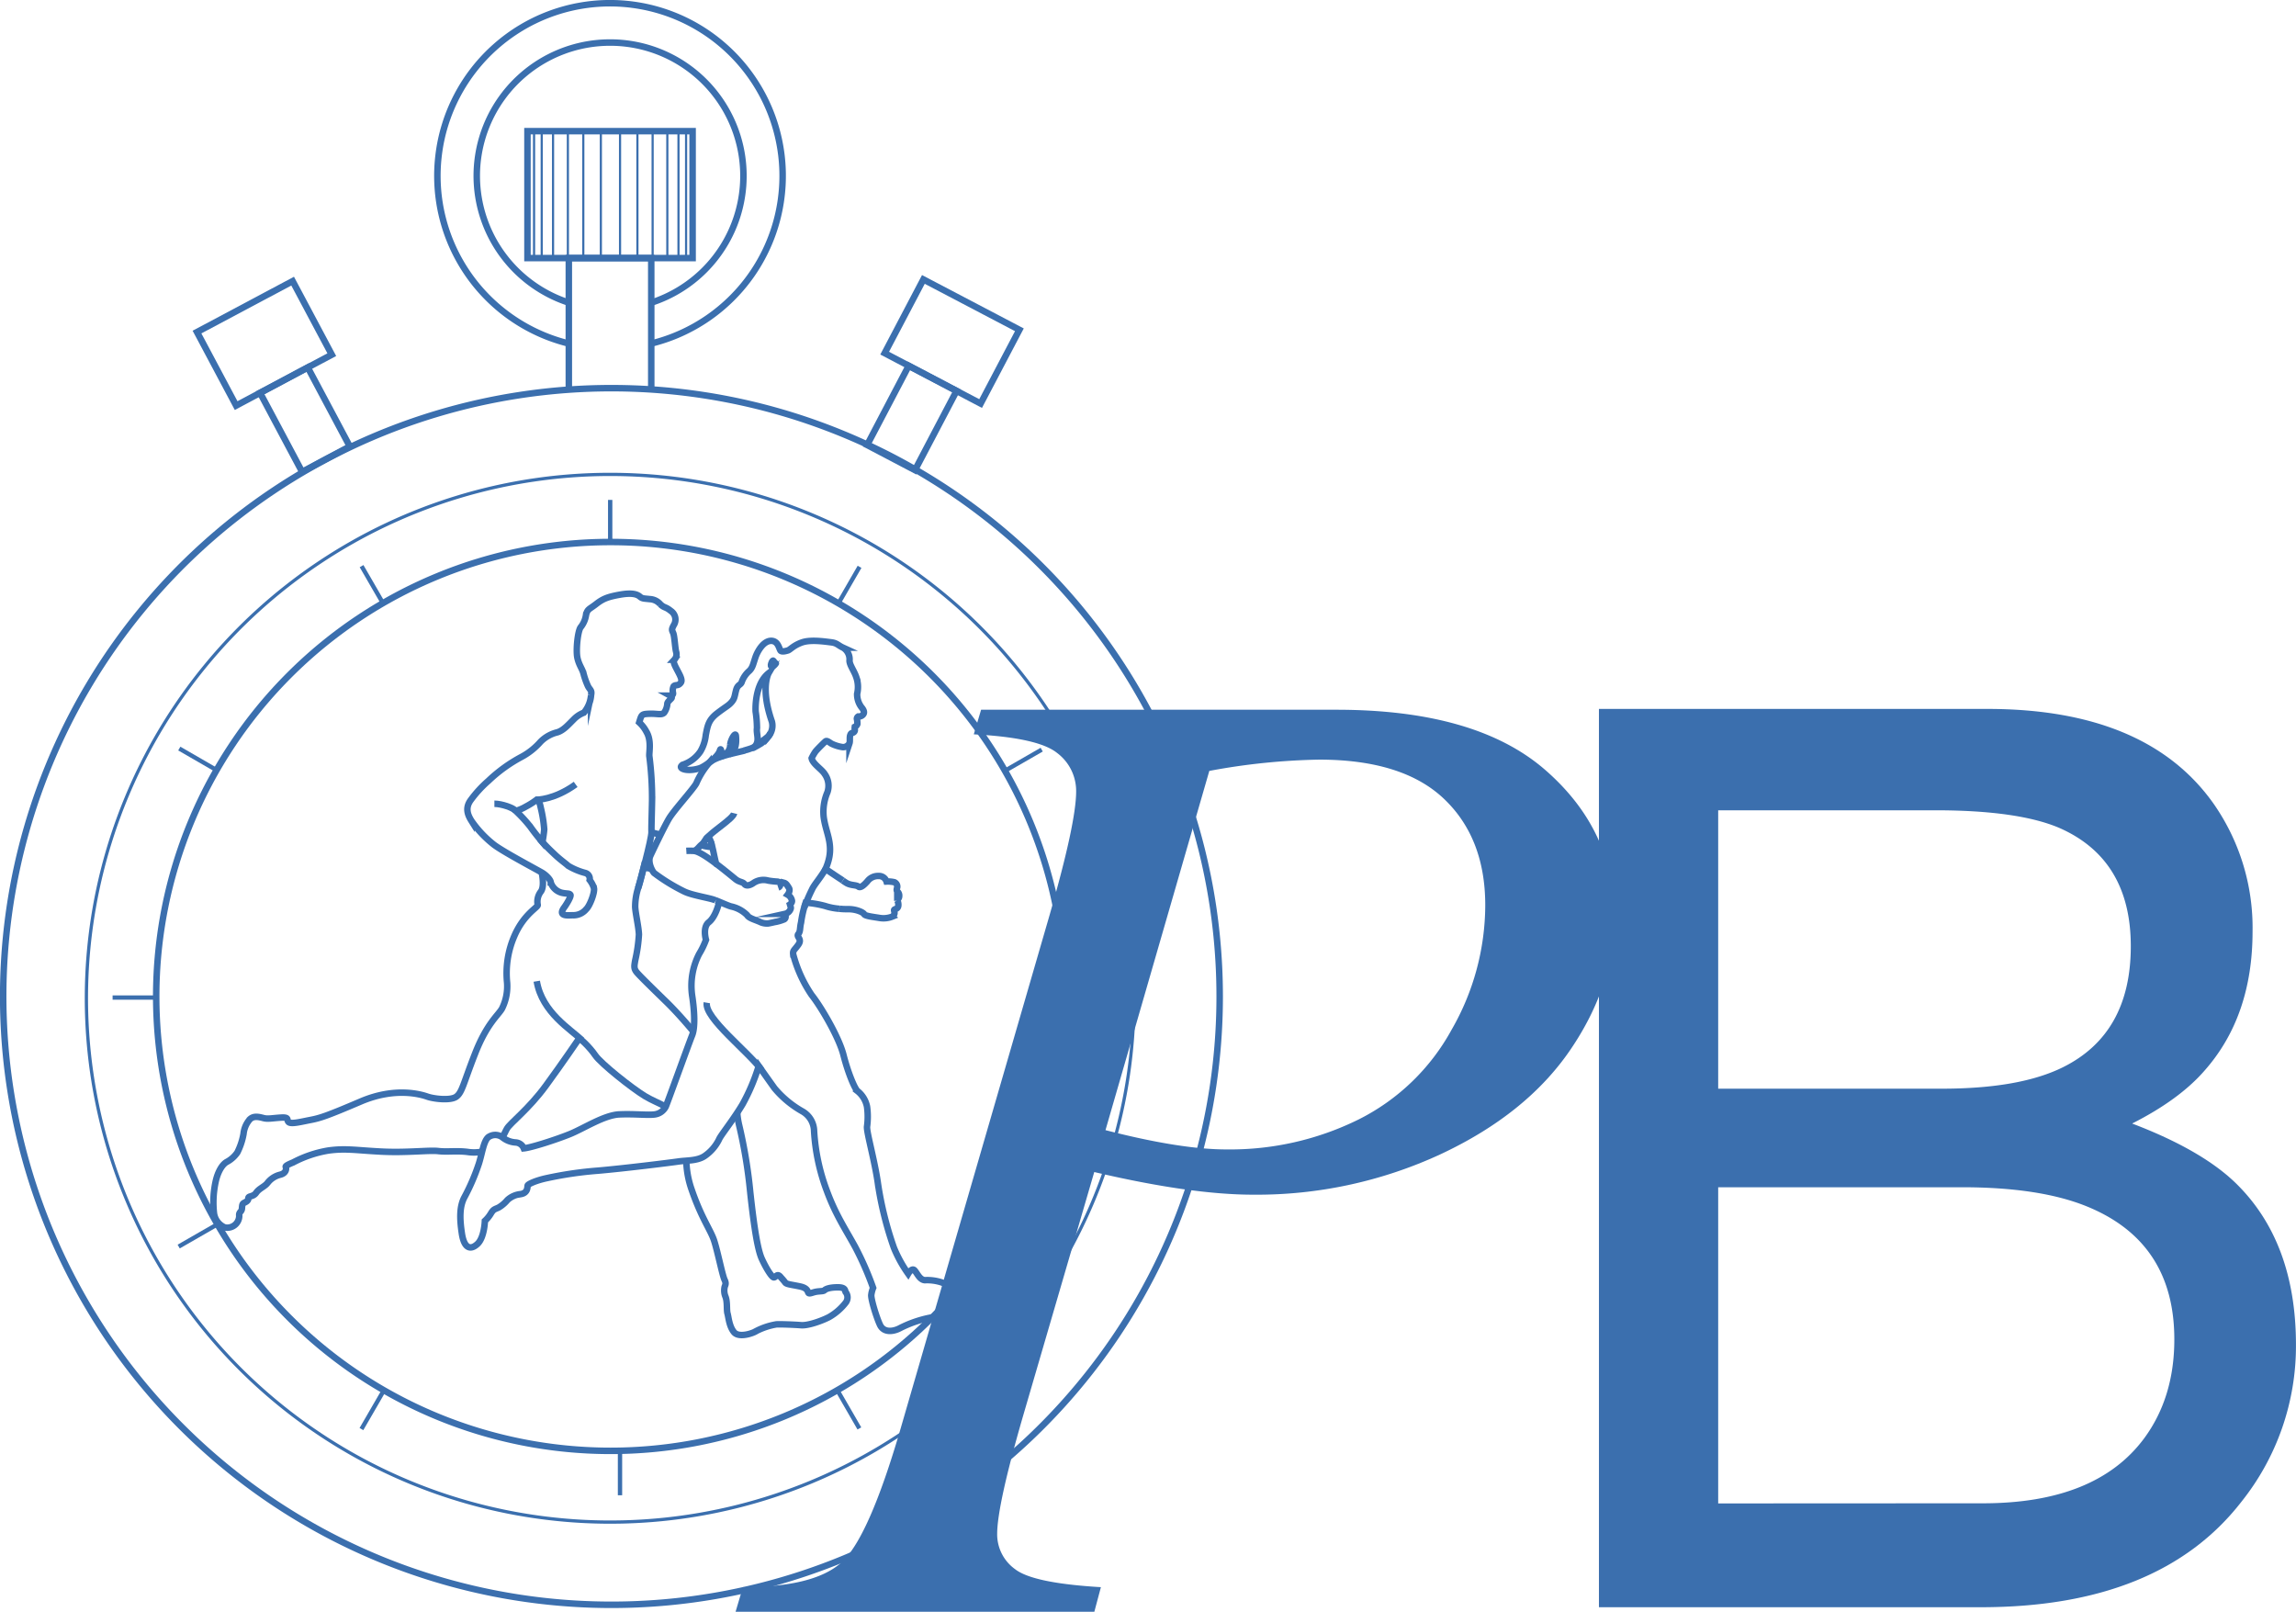 <?xml version="1.0" encoding="UTF-8"?> <svg xmlns="http://www.w3.org/2000/svg" id="aw" viewBox="0 0 531.19 372.84"><defs><style>.cls-1,.cls-2,.cls-3,.cls-4,.cls-5,.cls-6{fill:none;}.cls-2,.cls-3,.cls-4,.cls-5,.cls-6{stroke:#3b6fae;}.cls-2{stroke-width:0.75px;}.cls-3,.cls-6{stroke-width:1.5px;}.cls-4{stroke-width:0.5px;}.cls-6{stroke-miterlimit:10;}.cls-7{fill:#3b6fae;}</style></defs><path class="cls-1" d="M242.7,196.79l-47.3,17.54a105.12,105.12,0,1,0,155.79.48l-28.28-18Z" transform="translate(-131.82 -54.36)"></path><path class="cls-2" d="M394.17,285.28A121.18,121.18,0,1,1,273,164.1,121.19,121.19,0,0,1,394.17,285.28Z" transform="translate(-131.82 -54.36)"></path><path class="cls-3" d="M414,284.86A140.72,140.72,0,1,1,273.28,144.15,140.72,140.72,0,0,1,414,284.86Z" transform="translate(-131.82 -54.36)"></path><polyline class="cls-3" points="131.6 90.13 131.6 59.7 150.67 59.7 150.67 90.08"></polyline><rect class="cls-3" x="122.03" y="30.34" width="38.21" height="29.36"></rect><rect class="cls-3" x="332.43" y="144.79" width="20.7" height="12.5" transform="translate(-82.11 329.97) rotate(-62.3)"></rect><polygon class="cls-3" points="226.87 93.35 204.67 81.69 213.63 64.64 235.84 76.29 226.87 93.35"></polygon><rect class="cls-3" x="196.12" y="141.09" width="12.5" height="20.7" transform="translate(-179.25 58.5) rotate(-28.03)"></rect><rect class="cls-3" x="180.45" y="124.17" width="25.07" height="19.27" transform="translate(-172.06 52.01) rotate(-28.03)"></rect><line class="cls-4" x1="123.56" y1="30.34" x2="123.56" y2="59.7"></line><line class="cls-4" x1="139.01" y1="30.34" x2="139.01" y2="59.7"></line><line class="cls-4" x1="134.95" y1="30.34" x2="134.95" y2="59.7"></line><line class="cls-4" x1="131.38" y1="30.34" x2="131.38" y2="59.7"></line><line class="cls-4" x1="127.95" y1="30.34" x2="127.95" y2="59.7"></line><line class="cls-4" x1="125.33" y1="30.34" x2="125.33" y2="59.7"></line><line class="cls-4" x1="158.73" y1="30.34" x2="158.73" y2="59.7"></line><line class="cls-4" x1="143.45" y1="30.34" x2="143.45" y2="59.7"></line><line class="cls-4" x1="147.47" y1="30.34" x2="147.47" y2="59.7"></line><line class="cls-4" x1="150.99" y1="30.34" x2="150.99" y2="59.7"></line><line class="cls-4" x1="154.39" y1="30.34" x2="154.39" y2="59.7"></line><line class="cls-4" x1="156.97" y1="30.34" x2="156.97" y2="59.7"></line><path class="cls-3" d="M263.42,133.83a39.94,39.94,0,1,1,19.06,0m0-9.45A30.84,30.84,0,0,0,273,64.2h0a30.84,30.84,0,0,0-9.54,60.18" transform="translate(-131.82 -54.36)"></path><path class="cls-3" d="M378.2,284.86A105.12,105.12,0,1,1,273.08,179.74,105.13,105.13,0,0,1,378.2,284.86Z" transform="translate(-131.82 -54.36)"></path><path class="cls-5" d="M275.26,390v10.25" transform="translate(-131.82 -54.36)"></path><line class="cls-5" x1="141.17" y1="115.64" x2="141.17" y2="125.38"></line><line class="cls-5" x1="50.3" y1="283.21" x2="41.34" y2="288.36"></line><line class="cls-5" x1="241" y1="173.41" x2="232.52" y2="178.29"></line><line class="cls-5" x1="88.81" y1="321.62" x2="83.62" y2="330.58"></line><line class="cls-5" x1="198.86" y1="131.12" x2="193.99" y2="139.55"></line><line class="cls-5" x1="36.14" y1="230.76" x2="26.05" y2="230.76"></line><line class="cls-5" x1="256.29" y1="230.76" x2="246.38" y2="230.76"></line><line class="cls-5" x1="88.59" y1="139.51" x2="83.65" y2="130.96"></line><line class="cls-5" x1="198.82" y1="330.43" x2="193.73" y2="321.61"></line><line class="cls-5" x1="50.1" y1="178.14" x2="41.48" y2="173.16"></line><line class="cls-5" x1="240.88" y1="288.33" x2="232.18" y2="283.3"></line><path class="cls-6" d="M304.05,228c-3.09.75-7,1.49-8.32,3a18.36,18.36,0,0,0-2.78,4.48c-.42,1.07-5.23,6.3-6.4,8.32s-3.63,7.15-4.27,8.54.32,3.31.85,3.95a42.88,42.88,0,0,0,6.94,4.27c2,1,6.62,1.6,7.36,2.13" transform="translate(-131.82 -54.36)"></path><path class="cls-6" d="M326,264.58a14.08,14.08,0,0,1-3.3-.65,23.45,23.45,0,0,0-4.49-.75,25.51,25.51,0,0,0-1.06,4.59c-.32,1.28-.11,2-.64,2.67s1,1.07,0,2.46-1.28,1.28-1.18,2.24a30.64,30.64,0,0,0,4.27,9.39c2.13,2.67,6.3,9.71,7.36,13.87s2.56,7.68,3.21,8.32a6.12,6.12,0,0,1,2.24,3.64,16.89,16.89,0,0,1,0,4.63c-.11,1.34,1.81,7.95,2.56,13.4A80,80,0,0,0,338.63,343a29.72,29.72,0,0,0,3.3,6s.86-1.49,1.5-.75,1.17,2.14,2.35,2.25a10.73,10.73,0,0,1,3.94.53c1.5.64,2.67.11,3.95,0s3.1-1.6,4.59-1.07a2.19,2.19,0,0,1,1.39,3.1c-.54,1.28-3,2.56-4.91,3.73S352,358.37,348,359a26.85,26.85,0,0,0-8.11,2.67c-1.5.75-3.63,1-4.49-.85s-2.13-6.09-2-6.94a6.56,6.56,0,0,1,.42-1.6,71.57,71.57,0,0,0-4.16-9.5c-2.35-4.27-4.59-7.57-6.61-13.12A46.94,46.94,0,0,1,320.16,316a5.34,5.34,0,0,0-2.77-4.59,23.31,23.31,0,0,1-6.4-5.34c-1.6-2.24-3.63-5.12-3.63-5.12a46.07,46.07,0,0,1-3.75,8.86c-2.23,3.73-5.11,7.25-5.43,8.11a10,10,0,0,1-3.31,3.84c-1.7,1.17-4.16,1-6.08,1.28s-12.54,1.6-18.7,2.13a86.92,86.92,0,0,0-11.71,1.71c-2.56.54-4.38,1.39-4.48,1.71s.1,1.71-1.6,2a5.24,5.24,0,0,0-3.1,1.38,7.82,7.82,0,0,1-2,1.71c-.85.43-1.17.32-1.81,1.39a7.53,7.53,0,0,1-1.39,1.71s-.11,3.84-1.71,5.33-3.09,1.07-3.62-2.45-.54-6.3.64-8.43a48.93,48.93,0,0,0,3.3-7.69c.75-2.34,1.07-5.12,2.14-6.08a2.73,2.73,0,0,1,3.31,0,5.41,5.41,0,0,0,3.09,1.18A2.17,2.17,0,0,1,253,320c1.76-.16,7.45-2,10.65-3.29s7.92-4.4,11.44-4.56,6.64.24,8.25,0a3.34,3.34,0,0,0,2.48-1.75c.24-.41,5.39-14.73,6.13-16.55s.54-5.65,0-9.18a16.11,16.11,0,0,1,1.6-9.6,18.44,18.44,0,0,0,1.6-3.31s-.85-2.88.64-4.05,2.24-3.95,2.35-4.49" transform="translate(-131.82 -54.36)"></path><path class="cls-6" d="M326.8,258.06c.34.23.63.42.83.54,1.07.64,2.25.42,2.78.85s1.49-.53,2.13-1.28A3.08,3.08,0,0,1,335.1,257a1.82,1.82,0,0,1,1.82,1.28,6.53,6.53,0,0,1,1.84.17,1.1,1.1,0,0,1,.64,1.11c-.08.41-.22.73,0,1a1.23,1.23,0,0,1,.45,1.08c0,.68-.48.76-.44,1a2.14,2.14,0,0,1,.23,1.28c-.12.76-.83.68-.95.92s.45.91-.41,1.54a5.51,5.51,0,0,1-3,.32c-1.28-.22-3.31-.43-3.52-.86s-1.82-1.17-3.63-1.17c-.69,0-1.42,0-2.14-.1" transform="translate(-131.82 -54.36)"></path><path class="cls-6" d="M311.86,259.66a.7.7,0,0,0-.16-1.36,18.65,18.65,0,0,1-2.15-.24,4.13,4.13,0,0,0-3.31.49c-.82.61-1.76.87-2.19.31s-1.13-.36-2.12-1.17c-5-4.11-8.2-6.46-9.68-6.5a12.3,12.3,0,0,0-1.65,0" transform="translate(-131.82 -54.36)"></path><path class="cls-6" d="M297.43,262.65c.71.24,2.87,1.24,3.55,1.4a7.41,7.41,0,0,1,3.69,2c.38.68,1.64,1,2.86,1.52a3.8,3.8,0,0,0,2,.41c.55-.09,1.46-.31,1.46-.31a9.93,9.93,0,0,0,2.27-.65c.59-.36.18-1.26.18-1.26a1.77,1.77,0,0,0,1.32-1.24c.16-.79-.8-.58-.8-.58s1.09-.4,1.09-1.16a2,2,0,0,0-1-1.45s.71-.89.29-1.56-.64-1.06-1.13-1.19a2.72,2.72,0,0,0-1-.06" transform="translate(-131.82 -54.36)"></path><path class="cls-6" d="M300.6,228.8s1.86-.46,1.47-4.23c-.1-1-1.26,1-1.31,2.08a2.45,2.45,0,0,1-.95,2,1.89,1.89,0,0,1-1,.64s-.12-2.38-.44-1.33c-.49,1.66-3.73,3.82-4.67,4.11-3.12,1-5.48-.1-3.75-.86a7.89,7.89,0,0,0,3.9-3,9.21,9.21,0,0,0,1.25-3.8c.43-2.19.62-3.5,2.67-5.07s2.56-1.71,3.3-2.56.68-1.38,1.05-2.77,1.12-1.12,1.34-2a6.16,6.16,0,0,1,1.74-2.48c.75-.75.84-1.48,1.38-3.08s1.94-3.85,3.65-3.85,1.86,2.06,2.23,2.32,1.12.06,1.65-.1,1.29-1.18,3.31-1.87,5.39-.16,6.73,0,1.54.69,2.72,1.23a3.17,3.17,0,0,1,1.49,3c0,1,1.07,2.35,1.55,3.79a6.84,6.84,0,0,1,.21,3.9,5,5,0,0,0,1,3.09c.69.8.74,1.39.26,1.82a1.28,1.28,0,0,1-1,.32.62.62,0,0,0-.32.53,4.86,4.86,0,0,1,.11,1.23,1.15,1.15,0,0,1-.59.64,1.67,1.67,0,0,0,0,.58.66.66,0,0,1-.38.75c-.32.11-.53.11-.69.64s0,1.34-.16,1.82a1.64,1.64,0,0,1-1.55.9,8.61,8.61,0,0,1-2.61-.8c-.53-.32-1.07-.8-1.39-.53s-2,1.92-2.35,2.4a11,11,0,0,0-.85,1.49c.21,1.28,2.35,2.56,3,3.63a4.66,4.66,0,0,1,.64,4.27,11.43,11.43,0,0,0-.86,5.68c.43,3.35,2,5.74,1.29,9.37a12.38,12.38,0,0,1-.86,2.66s2.47,1.7,4,2.67" transform="translate(-131.82 -54.36)"></path><path class="cls-6" d="M311.29,207.82c-.53-.27-.51-1.18-.94-.22s0,1.27.58.68S311.29,207.82,311.29,207.82Z" transform="translate(-131.82 -54.36)"></path><path class="cls-6" d="M309.64,210.09c-2.83,2.24-3.09,7-3,8.86a26.6,26.6,0,0,1,.31,3.82c-.22,1.51.83,3.11-.73,4.49-.67.59,3.42-2.6,3.42-2.6a3.81,3.81,0,0,0,.75-3.41C307.68,213.46,309.64,210.09,309.64,210.09Z" transform="translate(-131.82 -54.36)"></path><path class="cls-6" d="M295.86,248.17c-.36-.63-1.12,1-1.52,1.44s.64.48,1.52.64S296.5,249.29,295.86,248.17Z" transform="translate(-131.82 -54.36)"></path><path class="cls-6" d="M284.64,247.41s-2-.35-2.08-.67.06-3.91.12-7.39a76.74,76.74,0,0,0-.61-9.93c-.18-.81.6-3.62-.71-5.81a7.91,7.91,0,0,0-1.66-2.14c.56-1.81.51-1.93,2.37-2s2.79.38,3.41-.25a4.06,4.06,0,0,0,.73-2.14c.12-.51.88-1,1-1.28s-.32-.52-.32-.52.77,0,.63-.66a2.37,2.37,0,0,1,.14-1.48c.35-.43.9-.12,1.39-.56s.7-.81-.17-2.49-1.43-2.55-1.05-3.11a1.88,1.88,0,0,0,.43-1.8c-.25-.74-.37-3.6-.68-4.35s-.44-.8.12-1.86a2.4,2.4,0,0,0-.68-3.29c-1.3-1.06-1.47-.62-2.44-1.55a3.41,3.41,0,0,0-2.46-1.18c-1.22-.15-1.68-.07-2.24-.56s-1.65-1-4.63-.47-4,1-5.56,2.21-2,1.11-2.3,2.54a5.85,5.85,0,0,1-1.24,2.8c-.68.93-1.12,5.35-.75,7.05s1.12,2.51,1.43,3.69a17.09,17.09,0,0,0,.93,2.67c.44,1.06,1.06,1.06.81,2.24a7.08,7.08,0,0,1-1.67,4.1,6.46,6.46,0,0,0-2.37,1.58c-1.3,1.28-2.29,2.46-3.72,2.95a8.17,8.17,0,0,0-3.95,2.22,15.69,15.69,0,0,1-4.33,3.45A34.89,34.89,0,0,0,244.8,235a27.09,27.09,0,0,0-4,4.34c-1.46,1.9-.76,3.55.09,4.9a25,25,0,0,0,5,5.36c1.81,1.5,9.3,5.47,11.25,6.58.93.52,2.1,1.67,2.1,2.32a3.67,3.67,0,0,0,2.54,2.38c1.28.28,1.72.08,2,.45s-1.08,2.48-1.4,2.9c-1.72,2.33,1.19,1.81,2.05,1.85a3.82,3.82,0,0,0,3-1.39c.83-.74,2-3.82,1.81-4.85a5.72,5.72,0,0,0-1-1.92,1.4,1.4,0,0,0-1-1.62,15,15,0,0,1-4-1.68c-.45-.46-1.9-1.43-3.37-2.88a39.94,39.94,0,0,1-3.15-3.26" transform="translate(-131.82 -54.36)"></path><path class="cls-6" d="M256,239.35c.49.07.74.94.93,1.87a30.53,30.53,0,0,1,.8,5,27.15,27.15,0,0,1-.43,2.95s-1.77-2.1-2.76-3.53a32.82,32.82,0,0,0-3.39-3.69,10.09,10.09,0,0,0,2.33-1A17.88,17.88,0,0,0,256,239.35Z" transform="translate(-131.82 -54.36)"></path><path class="cls-6" d="M292.25,293c-1.93-2.33-4.34-5-6.09-6.71-2.61-2.55-6.4-6.21-7.08-7.08s-.5-1.49-.31-2.67a35.9,35.9,0,0,0,.87-6c-.06-1.8-.87-5.21-.87-6.52a14.4,14.4,0,0,1,.68-4.22c.38-.93,1.33-4.92,1.33-4.92s.29.28,1.78.43" transform="translate(-131.82 -54.36)"></path><path class="cls-6" d="M290.6,322.86a21.55,21.55,0,0,0,1.21,6.62c2.3,6.71,4.41,9.38,5.22,11.86s1.93,8.08,2.42,9.07.07,1.3,0,1.74a3.75,3.75,0,0,0,.24,2.23c.45,1.25.2,3,.45,3.86s.37,2.91,1.49,4.28,4.35.29,5.22-.29a15.74,15.74,0,0,1,4.59-1.51c.87-.06,4.1.06,5.72.19s4.78-1,6.46-1.87a13,13,0,0,0,3.91-3.41,2,2,0,0,0,0-2.3c-.31-.19.18-1.18-1.86-1.18s-2.86.43-3.11.68-.87.19-1.74.31-1.49.5-1.86.37,0-1.11-2-1.55-3.17-.49-3.48-.93-1-1.18-1-1.18c-.87-1.12-1.12,0-1.62,0s-1.86-2.24-2.79-4.29-1.74-6.83-2.67-15.34a115.89,115.89,0,0,0-2.61-15.71,17.82,17.82,0,0,1-.41-2.77" transform="translate(-131.82 -54.36)"></path><path class="cls-6" d="M248,317.5c.57-.86.71-1.38,1.11-2.06.81-1.37,5-4.47,9-9.94s7.47-10.6,7.65-10.85,2.47,1.91,3.78,3.83,8.51,7.64,11.49,9.44c1.67,1,3.16,1.54,4.79,2.44" transform="translate(-131.82 -54.36)"></path><path class="cls-6" d="M257.16,256.19c.24,1.24.55,3.47-.25,4.47a3.81,3.81,0,0,0-.69,3c.19.56-3.1,2-5.34,7.08a21.57,21.57,0,0,0-1.74,10.93,11.53,11.53,0,0,1-1.18,6c-.87,1.55-3.48,3.41-6.21,10.37s-3,9-4.35,10-5.28.5-6.7,0-7.4-2.3-15.41,1.12-9.44,3.85-11.67,4.28-4.41,1-5,.5.25-1.18-1.8-1.05-3,.37-4,.12-2.24-.62-3.17.25a6,6,0,0,0-1.49,3.41,15.7,15.7,0,0,1-1.43,4.29,6.85,6.85,0,0,1-2.42,2.17c-1.06.56-2.05,2.24-2.55,4.35a22.87,22.87,0,0,0-.43,7.58,4.19,4.19,0,0,0,2.48,3.23,2.77,2.77,0,0,0,3.36-2.67c-.13-.93.55-.87.62-1.68s.06-1.12.56-1.36.93-.5.93-1.06,1.12-.25,1.8-1.24,1.86-1.37,2.55-2.18a5.36,5.36,0,0,1,3-2c1.55-.38,1.43-1.56,1.3-1.81s.87-.68,1.74-1.05a26.82,26.82,0,0,1,8.08-2.73c4-.56,6.27-.07,12.23.24s11.06-.37,13.23-.12,4-.12,6.71.19a9.81,9.81,0,0,0,3.42-.05" transform="translate(-131.82 -54.36)"></path><path class="cls-6" d="M256,281.34c1.24,7.33,8,11.18,10.48,13.67" transform="translate(-131.82 -54.36)"></path><path class="cls-6" d="M295.34,286.31c-.61,3.54,9.71,11.41,12.68,15.59" transform="translate(-131.82 -54.36)"></path><path class="cls-6" d="M322.83,255.39c-1.36,2.22-2.38,3.31-3,4.43a41.15,41.15,0,0,0-1.92,4.42" transform="translate(-131.82 -54.36)"></path><path class="cls-6" d="M256,239.35s4,.07,9-3.54" transform="translate(-131.82 -54.36)"></path><path class="cls-6" d="M295.12,248.49c1.31-1.75,6.22-4.66,6.55-6" transform="translate(-131.82 -54.36)"></path><path class="cls-6" d="M251.13,241.92c-.56-.7-3.25-1.63-4.93-1.63" transform="translate(-131.82 -54.36)"></path><path class="cls-6" d="M282.56,246.74c0,1.93-2.73,11.68-3.11,13.05" transform="translate(-131.82 -54.36)"></path><path class="cls-6" d="M294.34,249.61c-.66.3-1.29,1.6-2.09,1.58" transform="translate(-131.82 -54.36)"></path><path class="cls-6" d="M296.31,249.14c.72,2.45,1,5,1.33,5.21" transform="translate(-131.82 -54.36)"></path><path class="cls-6" d="M310.07,223.93c-1.06,2-2.82,3.18-6.12,4.06" transform="translate(-131.82 -54.36)"></path><path class="cls-7" d="M501.74,218.35h89.85q36.74,0,52.26,21.79a50.13,50.13,0,0,1,9.11,29.7q0,19.67-11.17,32.25-5.81,6.66-16.69,12.17,16,6.09,23.9,13.72,14,13.59,14,37.49a57.72,57.72,0,0,1-12.67,36.35q-18.93,24.33-60.21,24.33H501.74Zm79.33,87.85q18,0,28-4.95,15.72-7.78,15.72-28t-16.72-27.45q-9.44-3.94-28-4H529.33V306.2Zm9.52,95.91q26.13,0,37.27-15,7-9.48,7-22.92,0-22.62-20.42-30.83Q603.58,329,585.73,329h-56.4v73.14Z" transform="translate(-131.82 -54.36)"></path><path class="cls-7" d="M358.8,218.54H441q32.31,0,48.31,13.92t16,33.93q0,15.86-10.16,30.78T465,321.41a101.17,101.17,0,0,1-43.24,9.31q-14.46,0-36.78-5.24l-16.62,56.94q-5.85,20.31-5.84,26.78a9.91,9.91,0,0,0,4.15,8.15q4.16,3.24,19.85,4.16L385,427.2H302l1.69-5.69q16.32,0,22.7-5.62t13.77-31l34.47-118.79q6.15-21.39,6.16-28.63a11,11,0,0,0-4.39-8.92Q372,225,357.11,224.23Zm28.78,97.25q17.39,4.47,28,4.46a67.09,67.09,0,0,0,30.54-6.92,50.07,50.07,0,0,0,21.54-20.78,58,58,0,0,0,7.78-28.77q0-15.54-9.54-24.62T437,230.08a151.25,151.25,0,0,0-25.4,2.61Z" transform="translate(-131.82 -54.36)"></path></svg> 